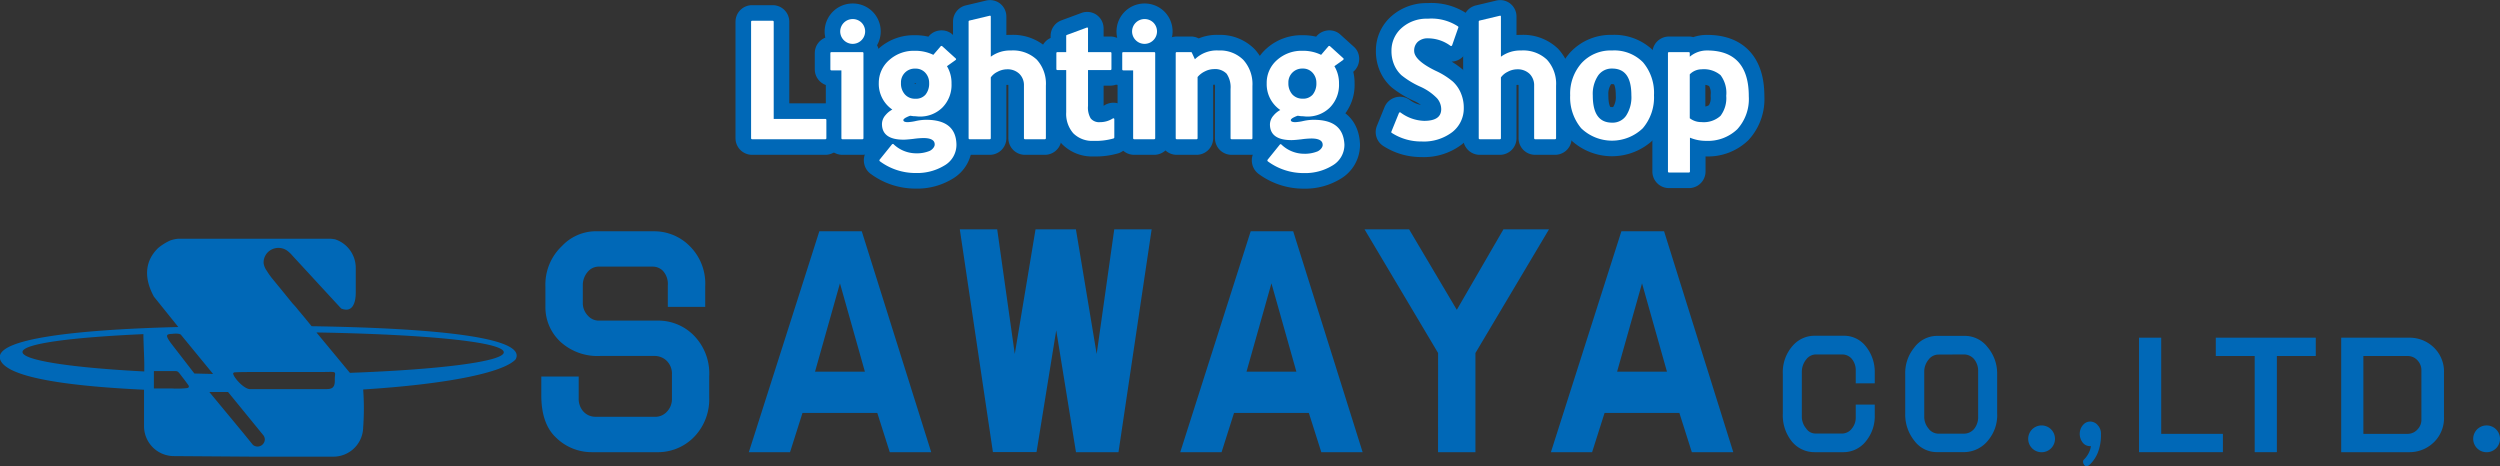 <svg xmlns="http://www.w3.org/2000/svg" viewBox="0 0 401.12 74.77"><rect x="0" y="0" width="401.12" height="74.77" fill="#333333" stroke="none"/><defs><style>.cls-1{fill:#fff;}.cls-2{fill:none;stroke:#0068b7;stroke-linecap:round;stroke-linejoin:round;stroke-width:5px;}.cls-3{fill:#0068b7;}</style></defs><title>l_shop</title><g id="レイヤー_2" data-name="レイヤー 2"><g id="レイヤー_1-2" data-name="レイヤー 1"><path class="cls-1" d="M132.44,19.08h-8.3V3.49a.16.16,0,0,0-.15-.16h-3.32a.16.16,0,0,0-.16.16V22.18a.16.16,0,0,0,.16.16h11.77a.16.16,0,0,0,.15-.16V19.24A.16.16,0,0,0,132.44,19.08Z"/><path class="cls-1" d="M136.81,3.06a2,2,0,0,0-2,2,2,2,0,1,0,3.43-1.42A2,2,0,0,0,136.81,3.06Z"/><path class="cls-1" d="M138.39,8.36h-5a.16.16,0,0,0-.16.16v2.61a.16.16,0,0,0,.16.16H135V22.18a.16.16,0,0,0,.15.16h3.23a.16.16,0,0,0,.16-.16V8.52A.16.16,0,0,0,138.39,8.36Z"/><path class="cls-1" d="M148.58,19.22a8.16,8.16,0,0,0-1.62.19,7.19,7.19,0,0,1-1.3.19c-.72,0-.72-.26-.72-.35s.18-.28.5-.43a3.67,3.67,0,0,1,.61-.25l.51.07c.39,0,.7.06.94.06a5.07,5.07,0,0,0,3.7-1.44,5.15,5.15,0,0,0,1.47-3.84,5.27,5.27,0,0,0-.73-2.8l1.4-1a.17.17,0,0,0,.06-.12.17.17,0,0,0-.05-.12l-2.21-2a.15.15,0,0,0-.11,0,.11.11,0,0,0-.11.06l-1.17,1.36a6.57,6.57,0,0,0-3-.65,5.88,5.88,0,0,0-4.06,1.47A4.85,4.85,0,0,0,141,13.3a5,5,0,0,0,2.17,4.28,3.58,3.58,0,0,0-1.08.88,2.19,2.19,0,0,0-.58,1.43c0,1.67,1.16,2.52,3.45,2.52.36,0,.9-.05,1.61-.13a13.36,13.36,0,0,1,1.58-.13c1.82,0,1.82.79,1.82,1.06s-.26.73-.8,1a5.4,5.4,0,0,1-2.21.39,5.26,5.26,0,0,1-3.62-1.49.16.16,0,0,0-.12,0,.14.14,0,0,0-.11.06l-2,2.48a.19.19,0,0,0,0,.12.14.14,0,0,0,.07.11,9.58,9.58,0,0,0,5.77,1.88,8.39,8.39,0,0,0,4.57-1.2,3.82,3.82,0,0,0,1.94-3.38C153.4,20.53,151.78,19.22,148.58,19.22Zm-3.39-4.07a2.6,2.6,0,0,1-.63-1.84,2.2,2.2,0,0,1,2.31-2.3,2.06,2.06,0,0,1,1.59.66,2.36,2.36,0,0,1,.62,1.64,2.81,2.81,0,0,1-.58,1.87,2,2,0,0,1-1.63.66A2.14,2.14,0,0,1,145.19,15.15Z"/><path class="cls-1" d="M162.22,8.1a5.21,5.21,0,0,0-3.25,1V2.66a.16.16,0,0,0-.06-.13.17.17,0,0,0-.14,0l-3.24.77a.16.16,0,0,0-.12.15V22.18a.16.16,0,0,0,.16.16h3.24a.16.16,0,0,0,.16-.16V12.42a2.75,2.75,0,0,1,1.06-.89,3.28,3.28,0,0,1,1.52-.41,2.73,2.73,0,0,1,2,.72,2.55,2.55,0,0,1,.74,1.92v8.42a.16.16,0,0,0,.16.16h3.21a.16.16,0,0,0,.15-.16V13.76a5.73,5.73,0,0,0-1.46-4.19A5.56,5.56,0,0,0,162.22,8.1Z"/><path class="cls-1" d="M178.73,19a.2.2,0,0,0-.17,0,3.78,3.78,0,0,1-2.06.6A1.74,1.74,0,0,1,175,19a3.39,3.39,0,0,1-.43-2V11.24h3.6a.16.16,0,0,0,.16-.16V8.52a.16.16,0,0,0-.16-.16h-3.6V4.56a.16.16,0,0,0-.06-.13.16.16,0,0,0-.15,0l-3.19,1.18a.15.15,0,0,0-.1.14V8.36h-1.43a.16.16,0,0,0-.15.16v2.56a.16.16,0,0,0,.15.16h1.43V18a4.73,4.73,0,0,0,1.14,3.39,4.28,4.28,0,0,0,3.25,1.21,10.37,10.37,0,0,0,3.22-.39.19.19,0,0,0,.11-.15V19.12A.18.18,0,0,0,178.73,19Z"/><path class="cls-1" d="M183.64,3.06a2,2,0,0,0-2,2,2,2,0,1,0,3.43-1.42A2,2,0,0,0,183.64,3.06Z"/><path class="cls-1" d="M185.22,8.36h-5a.16.16,0,0,0-.16.16v2.61a.16.16,0,0,0,.16.16h1.59V22.18a.16.16,0,0,0,.16.16h3.22a.16.16,0,0,0,.16-.16V8.52A.16.16,0,0,0,185.22,8.36Z"/><path class="cls-1" d="M195.52,8.1a5,5,0,0,0-3.8,1.41l-.49-1.06a.14.14,0,0,0-.14-.09h-2.3a.16.16,0,0,0-.15.16V22.18a.16.16,0,0,0,.15.16H192a.16.16,0,0,0,.15-.16V12.36a3.49,3.49,0,0,1,1.16-.9,3.27,3.27,0,0,1,1.43-.37,2.59,2.59,0,0,1,2.07.74,3.85,3.85,0,0,1,.63,2.45v7.9a.16.16,0,0,0,.16.16h3.19a.16.16,0,0,0,.16-.16V13.8a5.79,5.79,0,0,0-1.46-4.19A5.27,5.27,0,0,0,195.52,8.1Z"/><path class="cls-1" d="M210.75,19.22a8.08,8.08,0,0,0-1.62.19,7.19,7.19,0,0,1-1.3.19c-.72,0-.72-.26-.72-.35s.18-.28.5-.43a3.67,3.67,0,0,1,.61-.25l.51.07c.39,0,.7.06.94.06a5.07,5.07,0,0,0,3.7-1.44,5.15,5.15,0,0,0,1.47-3.84,5.27,5.27,0,0,0-.74-2.8l1.4-1a.15.15,0,0,0,.07-.12.17.17,0,0,0,0-.12l-2.21-2a.16.16,0,0,0-.12,0,.14.14,0,0,0-.11.06l-1.16,1.36a6.57,6.57,0,0,0-3-.65,5.88,5.88,0,0,0-4.06,1.47,4.83,4.83,0,0,0-1.67,3.75,5,5,0,0,0,2.18,4.28,3.58,3.58,0,0,0-1.08.88,2.19,2.19,0,0,0-.58,1.43c0,1.67,1.16,2.52,3.45,2.52.36,0,.9-.05,1.61-.13a13.36,13.36,0,0,1,1.58-.13c1.82,0,1.82.79,1.82,1.06s-.26.73-.8,1a5.43,5.43,0,0,1-2.21.39,5.26,5.26,0,0,1-3.62-1.49.16.16,0,0,0-.23,0l-2,2.48a.18.18,0,0,0,0,.12.17.17,0,0,0,.06.11,9.63,9.63,0,0,0,5.78,1.88,8.39,8.39,0,0,0,4.57-1.2,3.84,3.84,0,0,0,1.94-3.38C215.57,20.53,214,19.22,210.75,19.22Zm-3.4-4.07a2.65,2.65,0,0,1-.63-1.84A2.21,2.21,0,0,1,209,11a2.06,2.06,0,0,1,1.59.66,2.36,2.36,0,0,1,.62,1.64,2.81,2.81,0,0,1-.58,1.87,2,2,0,0,1-1.63.66A2.17,2.17,0,0,1,207.35,15.15Z"/><path class="cls-1" d="M233.11,13.09a11.92,11.92,0,0,0-2.74-1.72c-2.31-1.12-3.47-2.2-3.47-3.2a1.91,1.91,0,0,1,.58-1.46,2.34,2.34,0,0,1,1.67-.56,6.1,6.1,0,0,1,3.6,1.22.17.17,0,0,0,.14,0,.19.19,0,0,0,.1-.1l1-2.86a.16.16,0,0,0-.05-.17A7.77,7.77,0,0,0,229.09,3a6,6,0,0,0-4.18,1.47,4.81,4.81,0,0,0-1.65,3.72,5.54,5.54,0,0,0,.42,2.18,4.82,4.82,0,0,0,1.18,1.7,13.74,13.74,0,0,0,2.94,1.8,8.65,8.65,0,0,1,2.78,1.91,2.69,2.69,0,0,1,.66,1.72c0,1.27-.9,1.89-2.76,1.89a6.67,6.67,0,0,1-3.78-1.35.14.14,0,0,0-.14,0,.15.15,0,0,0-.1.09l-1.22,3a.15.15,0,0,0,.06.19,8.68,8.68,0,0,0,4.8,1.38,7.54,7.54,0,0,0,4.91-1.5,4.8,4.8,0,0,0,1.85-3.86,6,6,0,0,0-.45-2.36A5.28,5.28,0,0,0,233.11,13.09Z"/><path class="cls-1" d="M244.07,8.1a5.25,5.25,0,0,0-3.25,1V2.66a.16.16,0,0,0-.06-.13.16.16,0,0,0-.13,0l-3.24.77a.16.16,0,0,0-.13.15V22.18a.16.16,0,0,0,.16.16h3.24a.16.16,0,0,0,.16-.16V12.42a2.87,2.87,0,0,1,1.07-.89,3.25,3.25,0,0,1,1.52-.41,2.77,2.77,0,0,1,2,.72,2.58,2.58,0,0,1,.74,1.92v8.42a.16.16,0,0,0,.15.16h3.21a.16.16,0,0,0,.16-.16V13.76a5.73,5.73,0,0,0-1.47-4.19A5.55,5.55,0,0,0,244.07,8.1Z"/><path class="cls-1" d="M258.66,8.1a6.34,6.34,0,0,0-4.88,2,7.39,7.39,0,0,0-1.85,5.2,7.71,7.71,0,0,0,1.77,5.28,7.13,7.13,0,0,0,9.88,0,7.61,7.61,0,0,0,1.8-5.3A7.58,7.58,0,0,0,263.62,10,6.45,6.45,0,0,0,258.66,8.1Zm2.24,10.47a2.61,2.61,0,0,1-2.24,1.11c-2.08,0-3.1-1.43-3.1-4.36a5.28,5.28,0,0,1,.85-3.19A2.65,2.65,0,0,1,258.66,11c2.08,0,3.09,1.41,3.09,4.3A5.4,5.4,0,0,1,260.9,18.57Z"/><path class="cls-1" d="M273.91,8.1a4.24,4.24,0,0,0-2.79,1V8.52a.16.16,0,0,0-.15-.16h-3.19a.16.16,0,0,0-.16.16v19a.16.16,0,0,0,.16.16H271a.16.16,0,0,0,.15-.16V22.09a6.68,6.68,0,0,0,2.59.51,6.82,6.82,0,0,0,5-1.86,7.19,7.19,0,0,0,1.85-5.28C280.6,10.58,278.35,8.1,273.91,8.1Zm-2.79,3.83a2.66,2.66,0,0,1,1.89-.81,4.15,4.15,0,0,1,3.05.94,4.73,4.73,0,0,1,.91,3.31,4.71,4.71,0,0,1-.92,3.22,4,4,0,0,1-3.05,1,3,3,0,0,1-1.88-.62Z"/><path class="cls-2" d="M132.44,19.08h-8.3V3.49a.16.16,0,0,0-.15-.16h-3.32a.16.16,0,0,0-.16.16V22.18a.16.16,0,0,0,.16.16h11.77a.16.16,0,0,0,.15-.16V19.24A.16.16,0,0,0,132.44,19.08Z"/><path class="cls-2" d="M136.81,3.06a2,2,0,0,0-2,2,2,2,0,1,0,3.43-1.42A2,2,0,0,0,136.81,3.06Z"/><path class="cls-2" d="M138.39,8.36h-5a.16.16,0,0,0-.16.16v2.61a.16.16,0,0,0,.16.16H135V22.18a.16.16,0,0,0,.15.16h3.23a.16.16,0,0,0,.16-.16V8.52A.16.16,0,0,0,138.39,8.36Z"/><path class="cls-2" d="M148.58,19.22a8.16,8.16,0,0,0-1.62.19,7.19,7.19,0,0,1-1.3.19c-.72,0-.72-.26-.72-.35s.18-.28.5-.43a3.67,3.67,0,0,1,.61-.25l.51.07c.39,0,.7.06.94.06a5.07,5.07,0,0,0,3.7-1.44,5.15,5.15,0,0,0,1.47-3.84,5.27,5.27,0,0,0-.73-2.8l1.4-1a.17.17,0,0,0,.06-.12.17.17,0,0,0-.05-.12l-2.21-2a.15.15,0,0,0-.11,0,.11.11,0,0,0-.11.06l-1.17,1.36a6.57,6.57,0,0,0-3-.65,5.88,5.88,0,0,0-4.06,1.47A4.85,4.85,0,0,0,141,13.3a5,5,0,0,0,2.17,4.28,3.58,3.58,0,0,0-1.08.88,2.19,2.19,0,0,0-.58,1.43c0,1.67,1.16,2.52,3.45,2.52.36,0,.9-.05,1.61-.13a13.36,13.36,0,0,1,1.58-.13c1.82,0,1.82.79,1.82,1.06s-.26.73-.8,1a5.4,5.4,0,0,1-2.21.39,5.26,5.26,0,0,1-3.62-1.49.16.16,0,0,0-.12,0,.14.14,0,0,0-.11.06l-2,2.48a.19.19,0,0,0,0,.12.14.14,0,0,0,.07.11,9.58,9.58,0,0,0,5.77,1.88,8.39,8.39,0,0,0,4.57-1.2,3.82,3.82,0,0,0,1.94-3.38C153.4,20.53,151.78,19.22,148.58,19.22Zm-3.39-4.07a2.6,2.6,0,0,1-.63-1.84,2.2,2.2,0,0,1,2.31-2.3,2.06,2.06,0,0,1,1.59.66,2.36,2.36,0,0,1,.62,1.64,2.81,2.81,0,0,1-.58,1.87,2,2,0,0,1-1.63.66A2.14,2.14,0,0,1,145.19,15.15Z"/><path class="cls-2" d="M162.22,8.1a5.21,5.21,0,0,0-3.25,1V2.66a.16.16,0,0,0-.06-.13.17.17,0,0,0-.14,0l-3.24.77a.16.16,0,0,0-.12.15V22.18a.16.16,0,0,0,.16.16h3.24a.16.16,0,0,0,.16-.16V12.42a2.75,2.75,0,0,1,1.06-.89,3.28,3.28,0,0,1,1.52-.41,2.73,2.73,0,0,1,2,.72,2.55,2.55,0,0,1,.74,1.92v8.42a.16.16,0,0,0,.16.16h3.21a.16.16,0,0,0,.15-.16V13.76a5.73,5.73,0,0,0-1.46-4.19A5.56,5.56,0,0,0,162.22,8.1Z"/><path class="cls-2" d="M178.73,19a.2.2,0,0,0-.17,0,3.78,3.78,0,0,1-2.06.6A1.74,1.74,0,0,1,175,19a3.39,3.39,0,0,1-.43-2V11.24h3.6a.16.16,0,0,0,.16-.16V8.52a.16.16,0,0,0-.16-.16h-3.6V4.56a.16.16,0,0,0-.06-.13.16.16,0,0,0-.15,0l-3.19,1.18a.15.15,0,0,0-.1.14V8.36h-1.43a.16.16,0,0,0-.15.16v2.56a.16.16,0,0,0,.15.16h1.43V18a4.73,4.73,0,0,0,1.14,3.39,4.28,4.28,0,0,0,3.25,1.21,10.37,10.37,0,0,0,3.22-.39.19.19,0,0,0,.11-.15V19.12A.18.18,0,0,0,178.73,19Z"/><path class="cls-2" d="M183.64,3.06a2,2,0,0,0-2,2,2,2,0,1,0,3.43-1.42A2,2,0,0,0,183.64,3.06Z"/><path class="cls-2" d="M185.22,8.36h-5a.16.16,0,0,0-.16.16v2.61a.16.16,0,0,0,.16.16h1.59V22.18a.16.16,0,0,0,.16.16h3.22a.16.16,0,0,0,.16-.16V8.52A.16.16,0,0,0,185.22,8.36Z"/><path class="cls-2" d="M195.52,8.1a5,5,0,0,0-3.8,1.41l-.49-1.06a.14.14,0,0,0-.14-.09h-2.3a.16.16,0,0,0-.15.16V22.18a.16.16,0,0,0,.15.16H192a.16.16,0,0,0,.15-.16V12.36a3.49,3.49,0,0,1,1.16-.9,3.27,3.27,0,0,1,1.43-.37,2.59,2.59,0,0,1,2.07.74,3.85,3.85,0,0,1,.63,2.45v7.9a.16.16,0,0,0,.16.16h3.19a.16.16,0,0,0,.16-.16V13.8a5.79,5.79,0,0,0-1.46-4.19A5.27,5.27,0,0,0,195.52,8.1Z"/><path class="cls-2" d="M210.75,19.22a8.08,8.08,0,0,0-1.62.19,7.19,7.19,0,0,1-1.3.19c-.72,0-.72-.26-.72-.35s.18-.28.5-.43a3.67,3.67,0,0,1,.61-.25l.51.07c.39,0,.7.06.94.06a5.07,5.07,0,0,0,3.7-1.44,5.15,5.15,0,0,0,1.47-3.84,5.27,5.27,0,0,0-.74-2.8l1.4-1a.15.15,0,0,0,.07-.12.17.17,0,0,0,0-.12l-2.21-2a.16.16,0,0,0-.12,0,.14.14,0,0,0-.11.06l-1.16,1.36a6.57,6.57,0,0,0-3-.65,5.88,5.88,0,0,0-4.06,1.47,4.83,4.83,0,0,0-1.67,3.75,5,5,0,0,0,2.18,4.28,3.58,3.58,0,0,0-1.08.88,2.19,2.19,0,0,0-.58,1.43c0,1.67,1.16,2.52,3.45,2.52.36,0,.9-.05,1.61-.13a13.36,13.36,0,0,1,1.58-.13c1.82,0,1.82.79,1.82,1.06s-.26.73-.8,1a5.43,5.43,0,0,1-2.21.39,5.26,5.26,0,0,1-3.62-1.49.16.16,0,0,0-.23,0l-2,2.48a.18.18,0,0,0,0,.12.17.17,0,0,0,.06.11,9.63,9.63,0,0,0,5.78,1.88,8.39,8.39,0,0,0,4.57-1.2,3.84,3.84,0,0,0,1.94-3.38C215.57,20.53,214,19.22,210.75,19.22Zm-3.4-4.07a2.65,2.65,0,0,1-.63-1.84A2.21,2.21,0,0,1,209,11a2.06,2.06,0,0,1,1.59.66,2.36,2.36,0,0,1,.62,1.64,2.81,2.81,0,0,1-.58,1.87,2,2,0,0,1-1.63.66A2.17,2.17,0,0,1,207.35,15.15Z"/><path class="cls-2" d="M233.11,13.09a11.92,11.92,0,0,0-2.74-1.72c-2.31-1.12-3.47-2.2-3.47-3.2a1.91,1.91,0,0,1,.58-1.46,2.34,2.34,0,0,1,1.67-.56,6.1,6.1,0,0,1,3.6,1.22.17.17,0,0,0,.14,0,.19.19,0,0,0,.1-.1l1-2.86a.16.16,0,0,0-.05-.17A7.77,7.77,0,0,0,229.09,3a6,6,0,0,0-4.18,1.47,4.81,4.81,0,0,0-1.65,3.72,5.54,5.54,0,0,0,.42,2.18,4.82,4.82,0,0,0,1.18,1.7,13.74,13.74,0,0,0,2.94,1.8,8.65,8.65,0,0,1,2.78,1.91,2.69,2.69,0,0,1,.66,1.72c0,1.27-.9,1.89-2.76,1.89a6.67,6.67,0,0,1-3.78-1.35.14.14,0,0,0-.14,0,.15.15,0,0,0-.1.09l-1.22,3a.15.15,0,0,0,.06.19,8.68,8.68,0,0,0,4.8,1.38,7.54,7.54,0,0,0,4.91-1.5,4.8,4.8,0,0,0,1.85-3.86,6,6,0,0,0-.45-2.36A5.28,5.28,0,0,0,233.11,13.09Z"/><path class="cls-2" d="M244.07,8.1a5.25,5.25,0,0,0-3.25,1V2.66a.16.16,0,0,0-.06-.13.16.16,0,0,0-.13,0l-3.24.77a.16.16,0,0,0-.13.15V22.18a.16.16,0,0,0,.16.16h3.24a.16.16,0,0,0,.16-.16V12.42a2.87,2.87,0,0,1,1.07-.89,3.25,3.25,0,0,1,1.52-.41,2.77,2.77,0,0,1,2,.72,2.58,2.58,0,0,1,.74,1.92v8.42a.16.16,0,0,0,.15.16h3.21a.16.16,0,0,0,.16-.16V13.76a5.73,5.73,0,0,0-1.47-4.19A5.55,5.55,0,0,0,244.07,8.1Z"/><path class="cls-2" d="M258.66,8.1a6.34,6.34,0,0,0-4.88,2,7.39,7.39,0,0,0-1.85,5.2,7.71,7.71,0,0,0,1.77,5.28,7.13,7.13,0,0,0,9.88,0,7.61,7.61,0,0,0,1.8-5.3A7.58,7.58,0,0,0,263.62,10,6.45,6.45,0,0,0,258.66,8.1Zm2.24,10.47a2.61,2.61,0,0,1-2.24,1.11c-2.08,0-3.1-1.43-3.1-4.36a5.28,5.28,0,0,1,.85-3.19A2.65,2.65,0,0,1,258.66,11c2.08,0,3.09,1.41,3.09,4.3A5.4,5.4,0,0,1,260.9,18.57Z"/><path class="cls-2" d="M273.91,8.1a4.24,4.24,0,0,0-2.79,1V8.52a.16.16,0,0,0-.15-.16h-3.19a.16.16,0,0,0-.16.16v19a.16.16,0,0,0,.16.16H271a.16.16,0,0,0,.15-.16V22.09a6.68,6.68,0,0,0,2.59.51,6.82,6.82,0,0,0,5-1.86,7.19,7.19,0,0,0,1.85-5.28C280.6,10.58,278.35,8.1,273.91,8.1Zm-2.79,3.83a2.66,2.66,0,0,1,1.89-.81,4.15,4.15,0,0,1,3.05.94,4.73,4.73,0,0,1,.91,3.31,4.71,4.71,0,0,1-.92,3.22,4,4,0,0,1-3.05,1,3,3,0,0,1-1.88-.62Z"/><path class="cls-1" d="M132.44,19.08h-8.3V3.49a.16.16,0,0,0-.15-.16h-3.32a.16.16,0,0,0-.16.16V22.18a.16.16,0,0,0,.16.16h11.77a.16.16,0,0,0,.15-.16V19.24A.16.16,0,0,0,132.44,19.08Z"/><path class="cls-1" d="M136.81,3.06a2,2,0,0,0-2,2,2,2,0,1,0,3.43-1.42A2,2,0,0,0,136.81,3.06Z"/><path class="cls-1" d="M138.39,8.36h-5a.16.16,0,0,0-.16.16v2.61a.16.16,0,0,0,.16.16H135V22.18a.16.16,0,0,0,.15.16h3.23a.16.16,0,0,0,.16-.16V8.52A.16.16,0,0,0,138.39,8.36Z"/><path class="cls-1" d="M148.58,19.22a8.16,8.16,0,0,0-1.62.19,7.19,7.19,0,0,1-1.3.19c-.72,0-.72-.26-.72-.35s.18-.28.5-.43a3.67,3.67,0,0,1,.61-.25l.51.07c.39,0,.7.06.94.06a5.07,5.07,0,0,0,3.7-1.44,5.15,5.15,0,0,0,1.47-3.84,5.27,5.27,0,0,0-.73-2.8l1.4-1a.17.17,0,0,0,.06-.12.17.17,0,0,0-.05-.12l-2.21-2a.15.15,0,0,0-.11,0,.11.11,0,0,0-.11.06l-1.17,1.36a6.57,6.57,0,0,0-3-.65,5.88,5.88,0,0,0-4.06,1.47A4.85,4.85,0,0,0,141,13.3a5,5,0,0,0,2.17,4.28,3.58,3.58,0,0,0-1.08.88,2.19,2.19,0,0,0-.58,1.43c0,1.67,1.16,2.52,3.45,2.52.36,0,.9-.05,1.61-.13a13.36,13.36,0,0,1,1.58-.13c1.82,0,1.82.79,1.82,1.06s-.26.73-.8,1a5.4,5.4,0,0,1-2.21.39,5.26,5.26,0,0,1-3.62-1.49.16.16,0,0,0-.12,0,.14.14,0,0,0-.11.06l-2,2.48a.19.19,0,0,0,0,.12.14.14,0,0,0,.07.11,9.58,9.58,0,0,0,5.77,1.88,8.39,8.39,0,0,0,4.57-1.2,3.82,3.82,0,0,0,1.94-3.38C153.4,20.53,151.78,19.22,148.58,19.22Zm-3.39-4.07a2.6,2.6,0,0,1-.63-1.84,2.2,2.2,0,0,1,2.31-2.3,2.06,2.06,0,0,1,1.59.66,2.36,2.36,0,0,1,.62,1.64,2.81,2.81,0,0,1-.58,1.87,2,2,0,0,1-1.63.66A2.14,2.14,0,0,1,145.19,15.15Z"/><path class="cls-1" d="M162.22,8.1a5.21,5.21,0,0,0-3.25,1V2.66a.16.16,0,0,0-.06-.13.17.17,0,0,0-.14,0l-3.24.77a.16.16,0,0,0-.12.15V22.18a.16.16,0,0,0,.16.16h3.24a.16.16,0,0,0,.16-.16V12.42a2.75,2.75,0,0,1,1.06-.89,3.28,3.28,0,0,1,1.52-.41,2.73,2.73,0,0,1,2,.72,2.55,2.55,0,0,1,.74,1.92v8.42a.16.16,0,0,0,.16.16h3.21a.16.16,0,0,0,.15-.16V13.76a5.73,5.73,0,0,0-1.46-4.19A5.56,5.56,0,0,0,162.22,8.1Z"/><path class="cls-1" d="M178.73,19a.2.2,0,0,0-.17,0,3.78,3.78,0,0,1-2.06.6A1.74,1.74,0,0,1,175,19a3.39,3.39,0,0,1-.43-2V11.24h3.6a.16.16,0,0,0,.16-.16V8.52a.16.16,0,0,0-.16-.16h-3.6V4.56a.16.16,0,0,0-.06-.13.16.16,0,0,0-.15,0l-3.19,1.18a.15.15,0,0,0-.1.14V8.36h-1.43a.16.16,0,0,0-.15.16v2.56a.16.16,0,0,0,.15.16h1.43V18a4.73,4.73,0,0,0,1.14,3.39,4.28,4.28,0,0,0,3.25,1.21,10.37,10.37,0,0,0,3.22-.39.19.19,0,0,0,.11-.15V19.12A.18.18,0,0,0,178.73,19Z"/><path class="cls-1" d="M183.64,3.06a2,2,0,0,0-2,2,2,2,0,1,0,3.43-1.42A2,2,0,0,0,183.64,3.06Z"/><path class="cls-1" d="M185.22,8.36h-5a.16.16,0,0,0-.16.16v2.61a.16.16,0,0,0,.16.16h1.59V22.18a.16.16,0,0,0,.16.16h3.22a.16.16,0,0,0,.16-.16V8.52A.16.16,0,0,0,185.22,8.36Z"/><path class="cls-1" d="M195.52,8.1a5,5,0,0,0-3.8,1.41l-.49-1.06a.14.14,0,0,0-.14-.09h-2.3a.16.16,0,0,0-.15.16V22.18a.16.16,0,0,0,.15.16H192a.16.16,0,0,0,.15-.16V12.36a3.49,3.49,0,0,1,1.16-.9,3.27,3.27,0,0,1,1.43-.37,2.59,2.59,0,0,1,2.07.74,3.85,3.85,0,0,1,.63,2.45v7.9a.16.16,0,0,0,.16.16h3.19a.16.16,0,0,0,.16-.16V13.8a5.79,5.79,0,0,0-1.46-4.19A5.27,5.27,0,0,0,195.52,8.1Z"/><path class="cls-1" d="M210.75,19.22a8.08,8.08,0,0,0-1.62.19,7.19,7.19,0,0,1-1.3.19c-.72,0-.72-.26-.72-.35s.18-.28.5-.43a3.67,3.67,0,0,1,.61-.25l.51.07c.39,0,.7.06.94.06a5.07,5.07,0,0,0,3.7-1.44,5.15,5.15,0,0,0,1.47-3.84,5.27,5.27,0,0,0-.74-2.8l1.4-1a.15.15,0,0,0,.07-.12.17.17,0,0,0,0-.12l-2.21-2a.16.16,0,0,0-.12,0,.14.14,0,0,0-.11.06l-1.16,1.36a6.57,6.57,0,0,0-3-.65,5.88,5.88,0,0,0-4.06,1.47,4.83,4.83,0,0,0-1.67,3.75,5,5,0,0,0,2.18,4.28,3.58,3.58,0,0,0-1.08.88,2.19,2.19,0,0,0-.58,1.43c0,1.67,1.16,2.52,3.45,2.52.36,0,.9-.05,1.61-.13a13.36,13.36,0,0,1,1.58-.13c1.82,0,1.82.79,1.82,1.06s-.26.73-.8,1a5.43,5.43,0,0,1-2.21.39,5.26,5.26,0,0,1-3.62-1.49.16.16,0,0,0-.23,0l-2,2.48a.18.18,0,0,0,0,.12.17.17,0,0,0,.06.11,9.63,9.63,0,0,0,5.78,1.88,8.39,8.39,0,0,0,4.57-1.2,3.84,3.84,0,0,0,1.94-3.38C215.57,20.53,214,19.22,210.75,19.22Zm-3.4-4.07a2.65,2.65,0,0,1-.63-1.84A2.21,2.21,0,0,1,209,11a2.06,2.06,0,0,1,1.59.66,2.36,2.36,0,0,1,.62,1.64,2.81,2.81,0,0,1-.58,1.87,2,2,0,0,1-1.63.66A2.17,2.17,0,0,1,207.35,15.15Z"/><path class="cls-1" d="M233.11,13.09a11.92,11.92,0,0,0-2.74-1.72c-2.31-1.12-3.47-2.2-3.47-3.2a1.91,1.91,0,0,1,.58-1.46,2.34,2.34,0,0,1,1.67-.56,6.1,6.1,0,0,1,3.6,1.22.17.17,0,0,0,.14,0,.19.19,0,0,0,.1-.1l1-2.86a.16.16,0,0,0-.05-.17A7.77,7.77,0,0,0,229.09,3a6,6,0,0,0-4.18,1.47,4.81,4.81,0,0,0-1.65,3.72,5.54,5.54,0,0,0,.42,2.18,4.82,4.82,0,0,0,1.18,1.7,13.74,13.74,0,0,0,2.94,1.8,8.65,8.65,0,0,1,2.78,1.91,2.69,2.69,0,0,1,.66,1.72c0,1.27-.9,1.89-2.76,1.89a6.67,6.67,0,0,1-3.78-1.35.14.14,0,0,0-.14,0,.15.15,0,0,0-.1.09l-1.22,3a.15.15,0,0,0,.06.19,8.68,8.68,0,0,0,4.8,1.38,7.54,7.54,0,0,0,4.91-1.5,4.8,4.8,0,0,0,1.85-3.86,6,6,0,0,0-.45-2.36A5.28,5.28,0,0,0,233.11,13.09Z"/><path class="cls-1" d="M244.07,8.1a5.25,5.25,0,0,0-3.25,1V2.66a.16.16,0,0,0-.06-.13.16.16,0,0,0-.13,0l-3.24.77a.16.16,0,0,0-.13.15V22.18a.16.16,0,0,0,.16.16h3.24a.16.16,0,0,0,.16-.16V12.42a2.87,2.87,0,0,1,1.07-.89,3.25,3.25,0,0,1,1.52-.41,2.77,2.77,0,0,1,2,.72,2.58,2.58,0,0,1,.74,1.92v8.42a.16.16,0,0,0,.15.16h3.21a.16.16,0,0,0,.16-.16V13.76a5.73,5.73,0,0,0-1.47-4.19A5.55,5.55,0,0,0,244.07,8.1Z"/><path class="cls-1" d="M258.66,8.1a6.34,6.34,0,0,0-4.88,2,7.39,7.39,0,0,0-1.85,5.2,7.71,7.71,0,0,0,1.77,5.28,7.13,7.13,0,0,0,9.88,0,7.61,7.61,0,0,0,1.8-5.3A7.58,7.58,0,0,0,263.62,10,6.45,6.45,0,0,0,258.66,8.1Zm2.24,10.47a2.61,2.61,0,0,1-2.24,1.11c-2.08,0-3.1-1.43-3.1-4.36a5.28,5.28,0,0,1,.85-3.19A2.65,2.65,0,0,1,258.66,11c2.08,0,3.09,1.41,3.09,4.3A5.4,5.4,0,0,1,260.9,18.57Z"/><path class="cls-1" d="M273.91,8.1a4.24,4.24,0,0,0-2.79,1V8.52a.16.16,0,0,0-.15-.16h-3.19a.16.16,0,0,0-.16.16v19a.16.16,0,0,0,.16.16H271a.16.16,0,0,0,.15-.16V22.09a6.68,6.68,0,0,0,2.59.51,6.82,6.82,0,0,0,5-1.86,7.19,7.19,0,0,0,1.85-5.28C280.6,10.58,278.35,8.1,273.91,8.1Zm-2.79,3.83a2.66,2.66,0,0,1,1.89-.81,4.15,4.15,0,0,1,3.05.94,4.73,4.73,0,0,1,.91,3.31,4.71,4.71,0,0,1-.92,3.22,4,4,0,0,1-3.05,1,3,3,0,0,1-1.88-.62Z"/><path class="cls-3" d="M96.34,57.11A8.81,8.81,0,0,1,90,54.91a7.56,7.56,0,0,1-2.49-5.67V45.93a8.49,8.49,0,0,1,2.66-6.46,7.5,7.5,0,0,1,5.15-2.36H105a8,8,0,0,1,5.65,2.36,8.46,8.46,0,0,1,2.5,6.46v3.31h-6V45.77a3.09,3.09,0,0,0-.83-2.36,2.3,2.3,0,0,0-1.66-.63H96.17a2.27,2.27,0,0,0-1.83.79,3.24,3.24,0,0,0-.83,2.2v3a2.92,2.92,0,0,0,.83,1.89,2.3,2.3,0,0,0,1.83.78h9.48a8,8,0,0,1,5.65,2.36,8.69,8.69,0,0,1,2.49,6.62v3.31a8.66,8.66,0,0,1-2.66,6.61,8.12,8.12,0,0,1-5.81,2.21H95a8.17,8.17,0,0,1-5.82-2.37c-1.55-1.47-2.33-3.72-2.33-6.77v-3h6v3.46a3.08,3.08,0,0,0,.66,2.05,2.59,2.59,0,0,0,2,.95h9.81a2.49,2.49,0,0,0,1.66-.79,2.92,2.92,0,0,0,.83-2.21V60.1a2.89,2.89,0,0,0-.83-2.2,2.79,2.79,0,0,0-2-.79Z"/><path class="cls-3" d="M120.15,72.55l11.31-35.44h6.81l11.14,35.44h-6.65l-2-6.3h-12l-2,6.3Zm18.62-12.92-4-14.17-4,14.17Z"/><path class="cls-3" d="M160,36.8l2.82,20,3.33-20h6.48l3.33,20,2.82-20h6l-5.32,35.75h-6.82L169.47,53l-3.16,19.53h-7L154,36.8Z"/><path class="cls-3" d="M189.37,72.55l11.3-35.44h6.82l11.14,35.44H212l-2-6.3H198l-2,6.3ZM208,59.63l-4-14.17-4,14.17Z"/><path class="cls-3" d="M230.74,56.64,218.94,36.8h7.15l7.65,12.91,7.48-12.91h7.31l-11.8,19.84V72.55h-6Z"/><path class="cls-3" d="M248.84,72.55l11.31-35.44H267L278.1,72.55h-6.65l-2-6.3h-12l-2,6.3Zm18.62-12.92-4-14.17-4,14.17Z"/><path class="cls-3" d="M291.31,56.87a2,2,0,0,0-1.53.83,3.19,3.19,0,0,0-.68,1.91v7.21a2.94,2.94,0,0,0,.68,1.91,1.8,1.8,0,0,0,1.53.83h4.32a2,2,0,0,0,1.52-.83,2.7,2.7,0,0,0,.6-1.74V64.92h3.05v1.66a6.29,6.29,0,0,1-1.36,4.14,4.59,4.59,0,0,1-3.64,1.83h-4.66a4.67,4.67,0,0,1-3.73-1.83,6.68,6.68,0,0,1-1.36-4.39V60a6.37,6.37,0,0,1,1.69-4.64,4.61,4.61,0,0,1,3.4-1.49h4.66a4.42,4.42,0,0,1,3.39,1.49,6.55,6.55,0,0,1,1.61,4.48v1.66h-3.05V59.44a2.83,2.83,0,0,0-.6-1.82,2,2,0,0,0-1.52-.75Z"/><path class="cls-3" d="M310.78,53.89h4.49a4.61,4.61,0,0,1,3.64,1.82A6.52,6.52,0,0,1,320.44,60v6.31a6.25,6.25,0,0,1-1.36,4.23,5,5,0,0,1-3.81,2h-4.49a4.45,4.45,0,0,1-3.56-1.74,6.74,6.74,0,0,1-1.53-4.48V60a6.41,6.41,0,0,1,1.44-4.22A4.57,4.57,0,0,1,310.78,53.89Zm.17,3a2,2,0,0,0-1.53.83,3,3,0,0,0-.68,1.91v7.21a2.94,2.94,0,0,0,.68,1.91,2,2,0,0,0,1.53.83h4.15a2.13,2.13,0,0,0,1.7-.83,3,3,0,0,0,.59-1.91V59.61a3,3,0,0,0-.59-1.91,2.13,2.13,0,0,0-1.7-.83Z"/><path class="cls-3" d="M346.76,54.18V69.61h9.9v2.94H343.2V54.18Z"/><path class="cls-3" d="M371.56,54.18v2.94h-6.24V72.55h-3.56V57.12h-6.24V54.18Z"/><path class="cls-3" d="M375.64,72.55V54.18h11a5.57,5.57,0,0,1,4,1.71,5.37,5.37,0,0,1,1.49,4v6.94a5.37,5.37,0,0,1-1.49,4,5.58,5.58,0,0,1-4,1.72Zm3.56-15.43V69.61h7.13a2.12,2.12,0,0,0,1.58-.74,2.2,2.2,0,0,0,.6-1.55V59.48a2.31,2.31,0,0,0-.6-1.63,2.11,2.11,0,0,0-1.58-.73Z"/><path class="cls-3" d="M329.72,70.4a2.15,2.15,0,1,1-2.15-2.14A2.15,2.15,0,0,1,329.72,70.4Z"/><path class="cls-3" d="M401.12,70.4A2.15,2.15,0,1,1,399,68.26,2.15,2.15,0,0,1,401.12,70.4Z"/><path class="cls-3" d="M334.24,68.16a1.47,1.47,0,0,1,1.16-.52,1.56,1.56,0,0,1,1.16.56,2,2,0,0,1,.54,1.38,2,2,0,0,0,0,.36,7.8,7.8,0,0,1-.51,2.69,5.55,5.55,0,0,1-1.38,2c-.36.24-.63.22-.82-.06s-.26-.64,0-.86a4,4,0,0,0,1-1.67,4.14,4.14,0,0,0,.09-.46h-.12a1.45,1.45,0,0,1-1.21-.59,2.25,2.25,0,0,1-.46-1.38A2.12,2.12,0,0,1,334.24,68.16Z"/><path class="cls-3" d="M50,52.34s-.12-.15-.14-.17l-.42-.51-.66-.81-.84-1c-.31-.39-.63-.78-1-1.16l-1-1.23-1-1.23c-.31-.38-.63-.76-.94-1.15a3.11,3.11,0,0,1-.23-.28,10.37,10.37,0,0,1-.95-1.33,2.73,2.73,0,0,1-.52-1.23,1.4,1.4,0,0,1,0-.29,2.14,2.14,0,0,1,.11-.56,2.28,2.28,0,0,1,.65-1,2.42,2.42,0,0,1,2.17-.55,2.13,2.13,0,0,1,.55.2,1.28,1.28,0,0,1,.25.15,5,5,0,0,1,.92.86l7.79,8.45c1.81.74,2.34-.89,2.34-2.56V43a4.83,4.83,0,0,0-3.37-4.62h0l-.09,0a4.93,4.93,0,0,0-.65-.08H28.63a5.25,5.25,0,0,0-1.31.28,8.65,8.65,0,0,0-1.93,1.2c-1.48,1.42-2.8,3.93-.7,7.81l3.92,4.88C11.74,52.9-.83,54.41,0,57.59c.77,2.81,9.78,4.31,23.11,4.94v5.81a4.8,4.8,0,0,0,4.75,4.84l12.71.09v0h2.18v0l4.79,0h.31l5.68,0a4.78,4.78,0,0,0,4.74-4.71,41.34,41.34,0,0,0,0-6.07c13.54-.85,22.48-2.71,24.45-4.82C84.76,54.05,69.17,52.64,50,52.34ZM23.15,59.6C11.48,59,3.61,57.82,3.61,56.48s7.8-2.35,19.4-2.87c0,1.26.14,3.75.14,4.92ZM30,62.27a13.82,13.82,0,0,1-2.37.06l-2.94,0V59.54h3c1,0,.72-.1,1.83,1.3l.7.95C30.35,62,30.36,62.19,30,62.27ZM27.38,55c-.16-.24-.32-.47-.4-.61-.31-.56-.29-.8.63-.82,0,0,1.21-.17,1.45.18L34.19,60l-3-.07Zm6.21,7.9,3,0,5.6,6.86h0a1.12,1.12,0,0,1,.3.75,1.17,1.17,0,0,1-1.9.88l-1.48-1.82Zm20.13-1.8v0c0,1.53-.94,1.31-2.11,1.34H40.15c-1.25,0-3.34-2.74-2.57-2.62-.65-.12,2-.13,2.57-.13H51.61C54.4,59.66,53.67,59.49,53.72,61.05Zm2.46-1.23-5.41-6.53c17.19.3,30.06,1.49,30.06,3.19C80.83,58,70.61,59.3,56.18,59.82Z"/></g></g></svg>